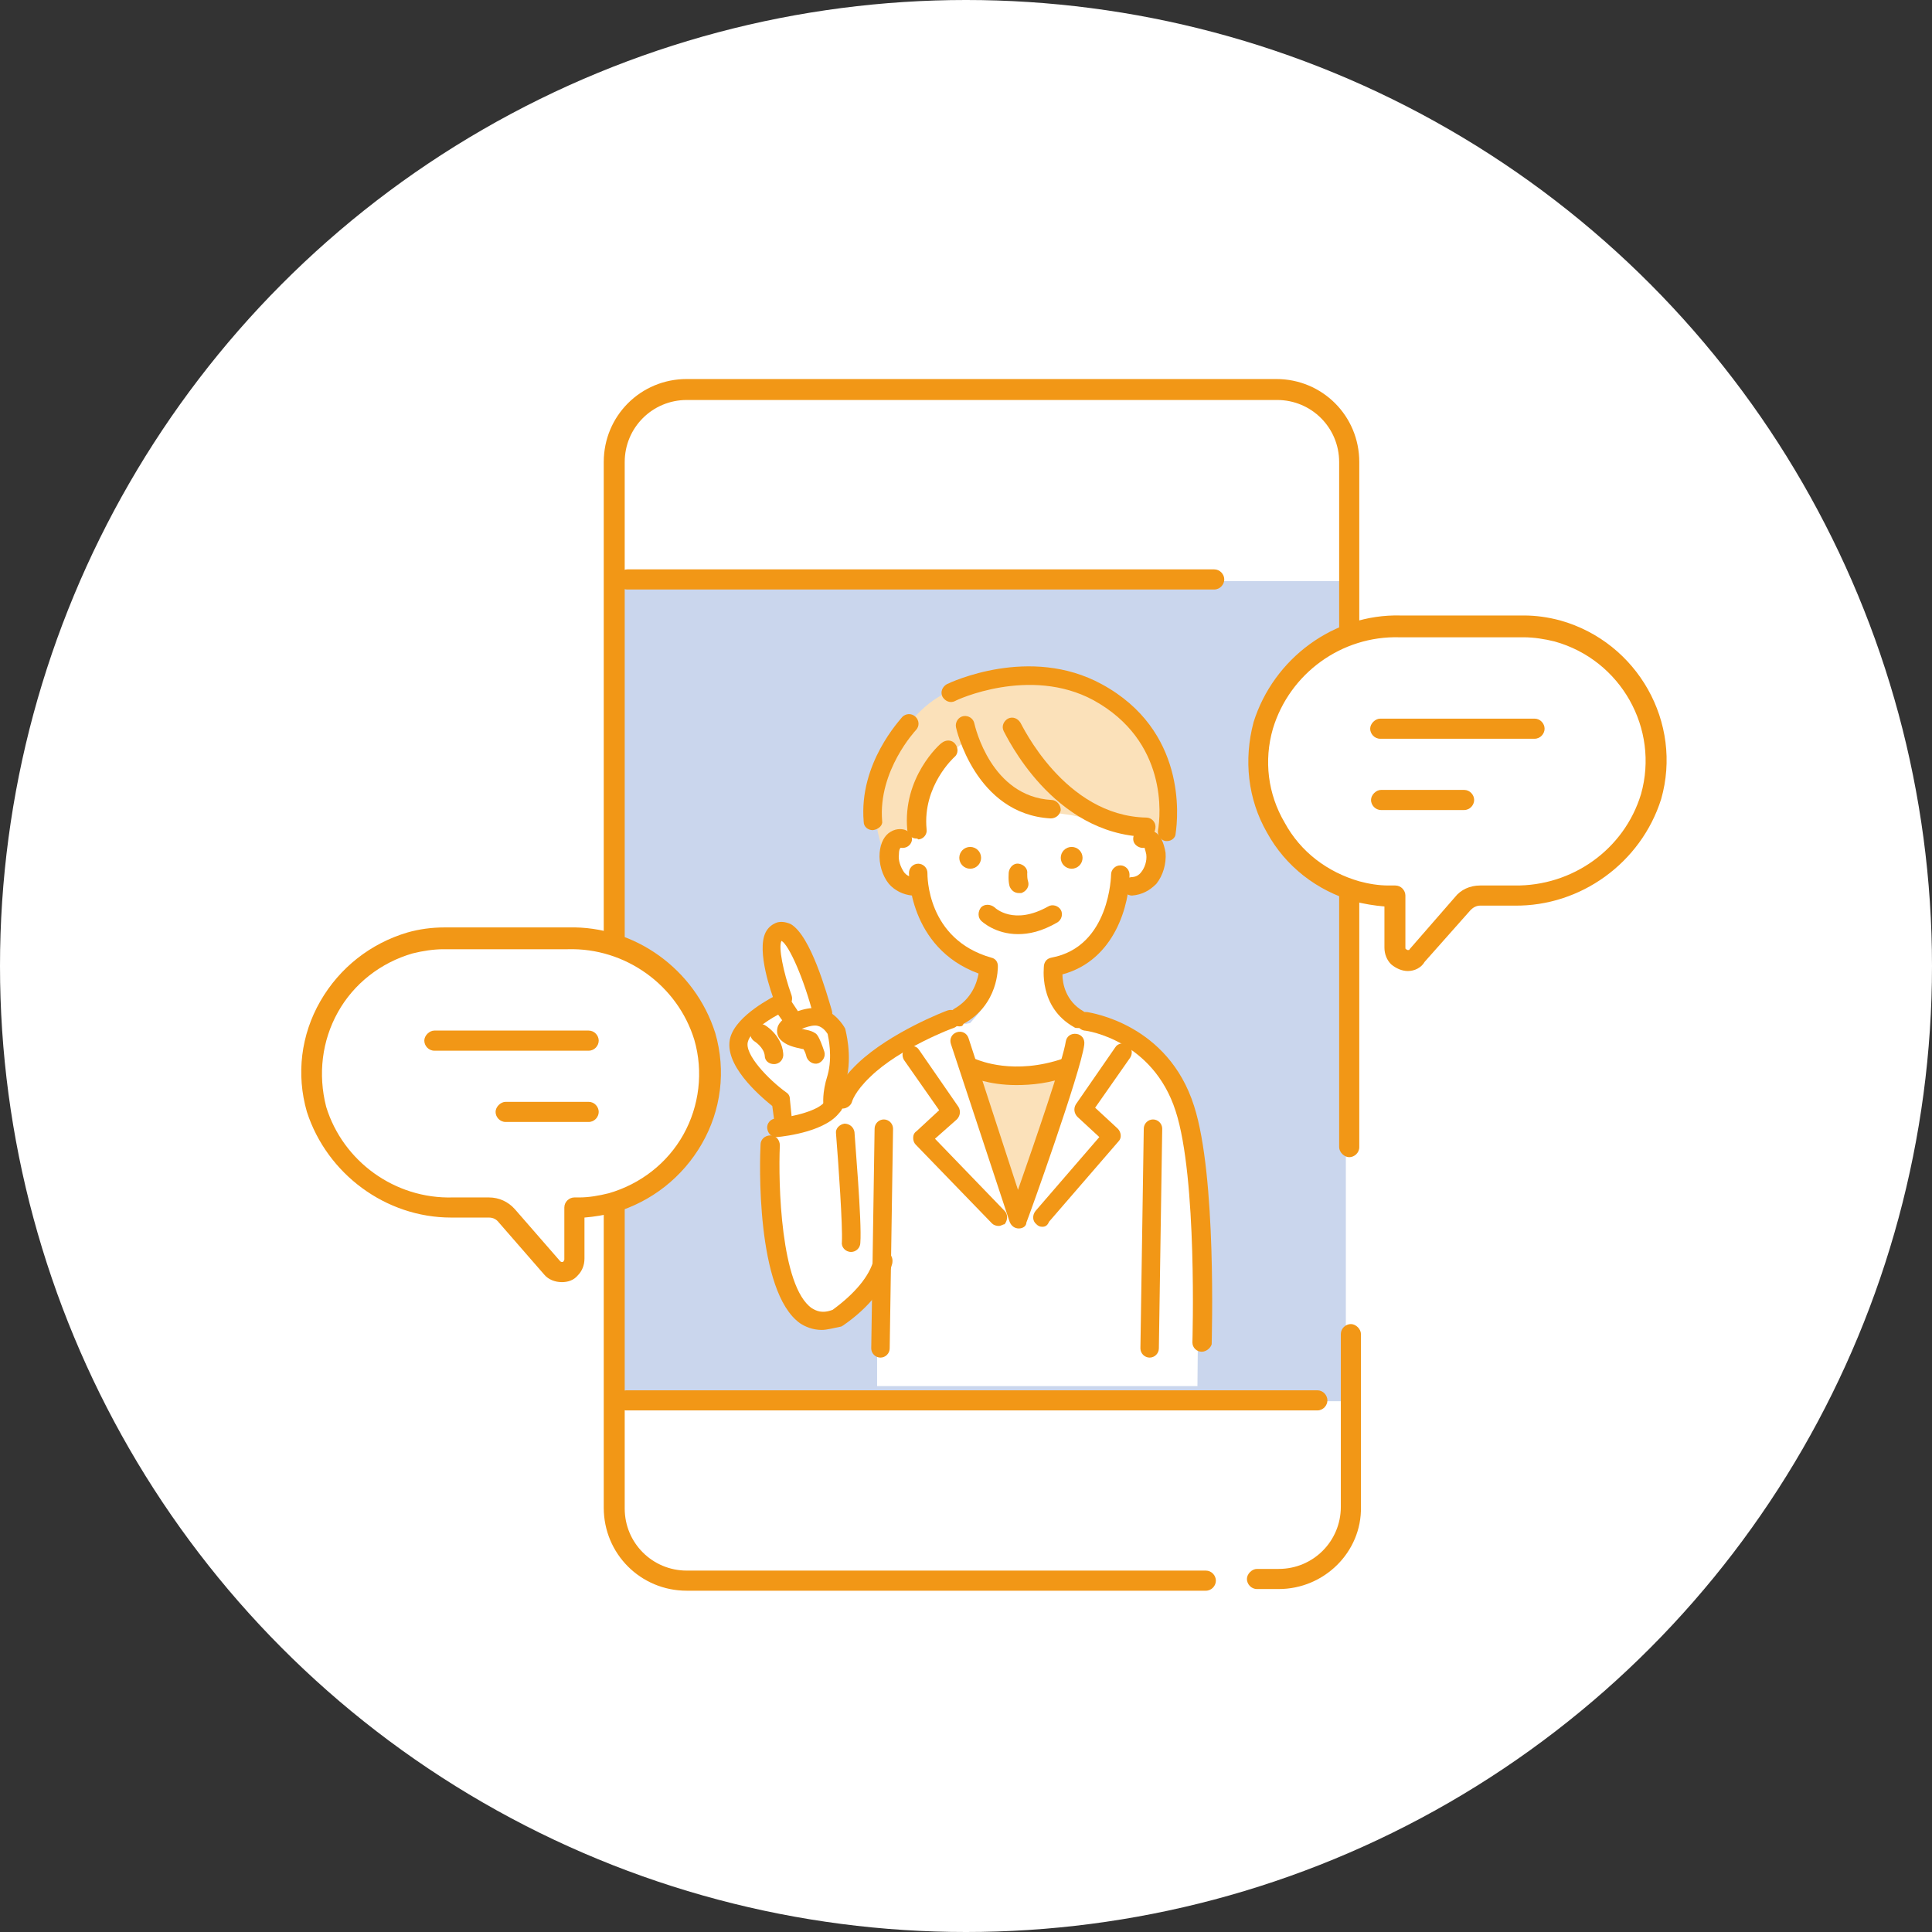 <?xml version="1.0" encoding="utf-8"?>
<!-- Generator: Adobe Illustrator 24.1.2, SVG Export Plug-In . SVG Version: 6.00 Build 0)  -->
<svg version="1.1" id="レイヤー_1" xmlns="http://www.w3.org/2000/svg" xmlns:xlink="http://www.w3.org/1999/xlink" x="0px"
	 y="0px" viewBox="0 0 230.4 230.4" style="enable-background:new 0 0 230.4 230.4;" xml:space="preserve">
<rect x="0" y="0" width="230.4" height="230.4" fill="#333333" stroke="none"/>
<style type="text/css">
	.st0{fill:#FFFFFF;}
	.st1{fill:#CAD6ED;}
	.st2{fill:#FBE1BA;}
	.st3{fill:#F29716;}
</style>
<circle class="st0" cx="115.2" cy="115.2" r="115.2"/>
<g>
	<path class="st0" d="M159.9,179.5c0,4.7-3.8,8.5-8.5,8.5H82.8c-4.7,0-8.5-3.8-8.5-8.5V54.1c0-4.7,3.8-8.5,8.5-8.5h68.7
		c4.7,0,8.5,3.8,8.5,8.5V179.5z"/>
</g>
<rect x="74.3" y="69.3" class="st1" width="86.2" height="97.8"/>
<path class="st0" d="M115.2,87.8c0,0-5.2,4.1-5.4,7.2c-0.3,3.1-0.5,4.1-0.5,4.1s-2.2,0-2.6,1c-0.4,1-0.1,3.4-0.1,3.4s0.3,0.6,0.5,1
	c0.3,0.4,0.9,0.8,0.9,0.8l0.5,0.9c0,0,2.8,6.5,5.9,7.5c3.1,1,3,2.2,3,2.2l0.5,0.3v0.9c0,0,0.1,1.9-0.5,2.8c-0.6,0.9-1.7,2.1-1.7,2.1
	l-0.5,0.1c0,0-3.7-0.6-5.2,0.4s-8.5,6.2-8.5,6.2l-1,3.1L100,126l-0.3-2.5l-2.3-4.4c0,0-3.2-9-4.3-8.3s-1,4.1-1,4.1l0.4,4.6
	c0,0-3.9,2.5-4.1,4.3c-0.3,1.8-0.6,2.3-0.1,2.7c0.5,0.4,4.6,5,4.6,5l0.3,2.2l-1.2,1.5c0,0,0.8,16.6,2.2,19s2.7,3.7,4.4,3
	c1.7-0.8,3.7-2.2,3.7-2.2l1-1.7l1.3-1.8v13.8h38.2l0.1-10.6c0,0,0.8-19.7-2.6-24.3c-3.4-4.5-6.8-7.9-8.1-8.3
	c-1.3-0.4-2.3-0.5-2.3-0.5s-3.5,0.1-3.7-1.4c-0.3-1.5-0.6-5.2-0.6-5.2s5-1.1,6-3.8c1-2.7,2.5-5.5,2.5-5.5s3.8-0.8,4.1-2.5
	c0.3-1.6,0.4-2.5,0.4-2.5l-3.2-1.7c0,0-10.1-2.7-12.5-3.2s-3.6-1.9-3.6-1.9L115.2,87.8z"/>
<path class="st2" d="M105.3,101.5c0,0-1.2-3.5-1-6.2c0.2-2.7,3.5-11.1,9.6-13.1c6.1-1.9,17.3-1,19.8,1.5c2.5,2.5,5.5,10.1,5.6,12
	c0.1,1.9-0.7,3.8-0.7,3.8l-5.6-1.2l-5.3-1.1l-2.8-0.4l-1.5-0.4l-3.8-1.7l-2.9-3.1l-1.2-2.4l-0.4-0.8l-1.8,1.4c0,0-1.7,1.5-2.3,3.1
	s-1.8,6.2-1.8,6.2l-1,1l-1.6,0L105.3,101.5z"/>
<path class="st2" d="M116.6,127.9c0,0,8.4,0.6,10.3-0.2c0.1,0.2-5.3,16-5.3,16L116.6,127.9z"/>
<path class="st3" d="M143.8,189.7H81.9c-5.5,0-9.9-4.4-9.9-9.9V55.1c0-5.5,4.4-9.9,9.9-9.9h70.3c5.5,0,9.9,4.4,9.9,9.9v81.7
	c0,0.7-0.6,1.2-1.2,1.2s-1.2-0.6-1.2-1.2V55.1c0-4.1-3.3-7.4-7.4-7.4H81.9c-4.1,0-7.4,3.3-7.4,7.4v124.8c0,4.1,3.3,7.4,7.4,7.4h61.9
	c0.7,0,1.2,0.6,1.2,1.2S144.5,189.7,143.8,189.7z"/>
<path class="st3" d="M144.8,70.3h-70c-0.7,0-1.2-0.6-1.2-1.2s0.6-1.2,1.2-1.2h70c0.7,0,1.2,0.6,1.2,1.2S145.5,70.3,144.8,70.3z"/>
<path class="st3" d="M157.1,168.2H74.7c-0.7,0-1.2-0.6-1.2-1.2s0.6-1.2,1.2-1.2h82.4c0.7,0,1.2,0.6,1.2,1.2S157.8,168.2,157.1,168.2
	z"/>
<g>
	<path class="st0" d="M181.9,74.7h-14.8c-7.5-0.2-14.1,4.6-16.3,11.8c-2.4,8.5,2.6,17.4,11.1,19.8c1.2,0.3,2.5,0.5,3.8,0.6h0.6v6.2
		c0,0.9,0.7,1.5,1.6,1.5c0.4,0,0.8-0.2,1.1-0.5l5.4-6.2c0.5-0.6,1.3-1,2.1-1h4.1c7.4,0.1,14.1-4.6,16.3-11.8
		c2.4-8.5-2.6-17.4-11.1-19.8C184.6,74.9,183.2,74.7,181.9,74.7z"/>
	<path class="st3" d="M167.9,115.8c-0.7,0-1.4-0.3-2-0.8c-0.5-0.5-0.8-1.2-0.8-2v-4.9c-1.2-0.1-2.4-0.3-3.6-0.6
		c-4.5-1.3-8.2-4.2-10.4-8.2c-2.3-4-2.8-8.7-1.6-13.2c2.4-7.6,9.6-12.9,17.5-12.7l14.7,0c0,0,0,0,0,0c1.5,0,2.9,0.2,4.4,0.6
		c9.2,2.6,14.6,12.2,12,21.3c-2.4,7.6-9.6,12.8-17.5,12.7l-4.1,0c-0.4,0-0.8,0.2-1.1,0.5l-5.5,6.2
		C169.5,115.4,168.7,115.8,167.9,115.8C167.9,115.8,167.9,115.8,167.9,115.8z M166.4,105.6c0.7,0,1.2,0.6,1.2,1.2v6.2
		c0,0.1,0,0.2,0.1,0.2c0,0,0.1,0.1,0.2,0.1c0.1,0,0.2,0,0.2-0.1l5.4-6.2c0.7-0.9,1.8-1.4,3-1.4h4.1c6.9,0.1,13.1-4.3,15.1-10.9
		c2.2-7.8-2.4-16-10.3-18.2c-1.2-0.3-2.5-0.5-3.7-0.5h-14.8c-6.9-0.2-13.1,4.3-15.1,10.9c-1.1,3.8-0.6,7.8,1.4,11.2
		c1.9,3.5,5.1,5.9,8.9,7c1.1,0.3,2.3,0.5,3.5,0.5L166.4,105.6z"/>
</g>
<g>
	<g>
		<line class="st0" x1="164.7" y1="86.9" x2="183" y2="86.9"/>
		<path class="st3" d="M183,88.1h-18.4c-0.7,0-1.2-0.6-1.2-1.2s0.6-1.2,1.2-1.2H183c0.7,0,1.2,0.6,1.2,1.2S183.7,88.1,183,88.1z"/>
	</g>
	<g>
		<line class="st0" x1="164.7" y1="95.4" x2="174.6" y2="95.4"/>
		<path class="st3" d="M174.6,96.6h-9.9c-0.7,0-1.2-0.6-1.2-1.2s0.6-1.2,1.2-1.2h9.9c0.7,0,1.2,0.6,1.2,1.2S175.3,96.6,174.6,96.6z"
			/>
	</g>
</g>
<g>
	<path class="st0" d="M49,112.4c-8.5,2.4-13.5,11.3-11.1,19.8c2.2,7.1,8.9,11.9,16.3,11.8h4.1c0.8,0,1.6,0.4,2.1,1l5.4,6.2
		c0.3,0.3,0.7,0.5,1.1,0.5c0.9,0,1.6-0.7,1.6-1.5V144h0.6c1.3,0,2.6-0.2,3.8-0.6c8.5-2.4,13.5-11.3,11.1-19.8
		c-2.2-7.1-8.9-11.9-16.3-11.8H53C51.6,111.9,50.3,112.1,49,112.4z"/>
	<path class="st3" d="M67,152.9C66.9,152.9,66.9,152.9,67,152.9c-0.8,0-1.6-0.3-2.1-0.9l-5.4-6.2c-0.3-0.4-0.7-0.6-1.2-0.6h-4.1
		c-0.1,0-0.2,0-0.4,0c-7.8,0-14.8-5.2-17.2-12.6c-1.3-4.5-0.7-9.2,1.6-13.2c2.3-4,6-6.9,10.4-8.2c1.4-0.4,2.9-0.6,4.4-0.6h14.8
		c7.9-0.2,15.1,5,17.5,12.6c1.3,4.5,0.7,9.2-1.6,13.2s-6,6.9-10.4,8.2c-1.2,0.3-2.4,0.5-3.6,0.6v4.9c0,0.8-0.3,1.5-0.8,2
		C68.4,152.7,67.7,152.9,67,152.9z M58.3,142.8c1.2,0,2.3,0.5,3.1,1.4l5.4,6.2c0,0,0.1,0.1,0.2,0.1c0.1,0,0.2,0,0.2-0.1
		c0,0,0.1-0.1,0.1-0.2V144c0-0.7,0.6-1.2,1.2-1.2h0.6c1.1,0,2.3-0.2,3.5-0.5c3.8-1.1,7-3.6,8.9-7s2.4-7.5,1.3-11.3
		c-2-6.5-8.2-11-15.1-10.8l-14.8,0c-1.2,0-2.5,0.2-3.7,0.5l-0.3-1.2l0.3,1.2c-3.8,1.1-7,3.6-8.9,7s-2.4,7.4-1.4,11.3
		c2,6.5,8.2,11,15.1,10.8H58.3z"/>
</g>
<g>
	<g>
		<line class="st0" x1="51.8" y1="124.1" x2="70.2" y2="124.1"/>
		<path class="st3" d="M70.2,125.3H51.8c-0.7,0-1.2-0.6-1.2-1.2s0.6-1.2,1.2-1.2h18.4c0.7,0,1.2,0.6,1.2,1.2S70.9,125.3,70.2,125.3z
			"/>
	</g>
	<g>
		<line class="st0" x1="60.3" y1="132.5" x2="70.2" y2="132.5"/>
		<path class="st3" d="M70.2,133.8h-9.9c-0.7,0-1.2-0.6-1.2-1.2s0.6-1.2,1.2-1.2h9.9c0.7,0,1.2,0.6,1.2,1.2S70.9,133.8,70.2,133.8z"
			/>
	</g>
</g>
<path class="st3" d="M121.5,146.5C121.5,146.5,121.5,146.5,121.5,146.5c-0.5,0-0.9-0.3-1.1-0.8l-7-21.2c-0.2-0.6,0.1-1.2,0.7-1.4
	c0.6-0.2,1.2,0.1,1.4,0.7l5.9,18.1c2.1-6,5.4-15.6,5.7-17.7c0.1-0.6,0.6-1,1.3-0.9c0.6,0.1,1,0.6,0.9,1.3
	c-0.4,3.2-6.6,20.5-6.9,21.2C122.4,146.2,122,146.5,121.5,146.5z"/>
<path class="st3" d="M121.2,129.4c-3.4,0-5.5-1-5.6-1c-0.6-0.3-0.8-0.9-0.5-1.5c0.3-0.6,0.9-0.8,1.5-0.5c0.1,0,4.3,1.9,10.3-0.2
	c0.6-0.2,1.2,0.1,1.4,0.7c0.2,0.6-0.1,1.2-0.7,1.4C125.2,129.2,123,129.4,121.2,129.4z"/>
<path class="st3" d="M100.5,132.2c-0.1,0-0.2,0-0.3,0c-0.6-0.1-1-0.7-0.8-1.3c0-0.2,0.5-1.8,2.9-4.1c3.9-3.7,10.4-6.2,10.7-6.3
	c0.6-0.2,1.2,0.1,1.4,0.7c0.2,0.6-0.1,1.2-0.7,1.4c-0.1,0-6.4,2.4-9.9,5.8c-1.9,1.8-2.2,3-2.2,3C101.5,131.8,101,132.2,100.5,132.2z
	"/>
<path class="st3" d="M143.3,161.2C143.3,161.2,143.3,161.2,143.3,161.2c-0.6,0-1.1-0.5-1.1-1.1c0-0.2,0.6-19.6-2-27.6
	c-2.7-8.4-10.5-9.6-10.9-9.6c-0.6-0.1-1-0.7-0.9-1.3c0.1-0.6,0.6-1,1.3-0.9c0.4,0.1,9.6,1.4,12.7,11.2c2.7,8.4,2.1,27.6,2.1,28.4
	C144.4,160.7,143.9,161.2,143.3,161.2z"/>
<path class="st3" d="M105,161.9C105,161.9,105,161.9,105,161.9c-0.6,0-1.1-0.5-1.1-1.1l0.4-26.2c0-0.6,0.5-1.1,1.1-1.1c0,0,0,0,0,0
	c0.6,0,1.1,0.5,1.1,1.1l-0.4,26.2C106.1,161.4,105.6,161.9,105,161.9z"/>
<path class="st3" d="M137.1,161.9C137.1,161.9,137.1,161.9,137.1,161.9c-0.6,0-1.1-0.5-1.1-1.1l0.4-26.2c0-0.6,0.5-1.1,1.1-1.1
	c0,0,0,0,0,0c0.6,0,1.1,0.5,1.1,1.1l-0.4,26.2C138.2,161.4,137.7,161.9,137.1,161.9z"/>
<path class="st3" d="M119.1,146.2c-0.3,0-0.6-0.1-0.8-0.3l-9.1-9.4c-0.2-0.2-0.3-0.5-0.3-0.8s0.1-0.6,0.4-0.8l2.7-2.5l-4.2-6
	c-0.3-0.5-0.2-1.2,0.3-1.5c0.5-0.3,1.2-0.2,1.5,0.3l4.7,6.8c0.3,0.5,0.2,1.1-0.2,1.5l-2.6,2.3l8.3,8.6c0.4,0.4,0.4,1.1,0,1.6
	C119.6,146,119.4,146.2,119.1,146.2z"/>
<path class="st3" d="M124.3,146.3c-0.3,0-0.5-0.1-0.7-0.3c-0.5-0.4-0.5-1.1-0.1-1.6l7.6-8.8l-2.6-2.4c-0.4-0.4-0.5-1-0.2-1.5
	l4.7-6.8c0.3-0.5,1-0.6,1.5-0.3c0.5,0.3,0.6,1,0.3,1.5l-4.2,6l2.7,2.5c0.4,0.4,0.5,1.1,0.1,1.5l-8.3,9.6
	C124.9,146.2,124.6,146.3,124.3,146.3z"/>
<path class="st3" d="M109.3,100c-0.6,0-1-0.4-1.1-1c-0.6-6.3,3.9-10.3,4.1-10.4c0.5-0.4,1.2-0.4,1.6,0.1c0.4,0.5,0.4,1.2-0.1,1.6
	c0,0-3.8,3.4-3.3,8.6c0.1,0.6-0.4,1.2-1,1.2C109.4,100,109.4,100,109.3,100z"/>
<path class="st3" d="M125.3,97.6C125.3,97.6,125.3,97.6,125.3,97.6c-9-0.5-11.3-10.8-11.3-10.9c-0.1-0.6,0.3-1.2,0.9-1.3
	c0.6-0.1,1.2,0.3,1.3,0.9c0.1,0.4,2,8.7,9.2,9.1c0.6,0,1.1,0.6,1.1,1.2C126.4,97.2,125.9,97.6,125.3,97.6z"/>
<path class="st3" d="M136.7,99.8C136.7,99.8,136.7,99.8,136.7,99.8c-11.2-0.3-16.7-12.1-17-12.6c-0.3-0.6,0-1.2,0.5-1.5
	c0.6-0.3,1.2,0,1.5,0.5c0.1,0.1,5.2,11.1,15,11.3c0.6,0,1.1,0.5,1.1,1.1C137.8,99.3,137.3,99.8,136.7,99.8z"/>
<path class="st3" d="M108.8,106.8C108.8,106.8,108.8,106.8,108.8,106.8c-1.1-0.1-2.1-0.6-2.8-1.4c-0.8-1-1.2-2.4-1.1-3.7
	c0.1-1.2,0.6-2.1,1.3-2.5c0.8-0.5,1.6-0.3,1.8-0.2c0.6,0.2,0.9,0.9,0.7,1.4c-0.2,0.5-0.7,0.8-1.3,0.7c-0.1,0.1-0.2,0.3-0.2,0.8
	c-0.1,0.7,0.2,1.5,0.6,2.1c0.3,0.4,0.7,0.6,1.2,0.6c0.6,0,1.1,0.6,1,1.2C109.9,106.3,109.4,106.8,108.8,106.8z M107.2,101
	C107.2,101,107.2,101,107.2,101C107.2,101,107.2,101,107.2,101z"/>
<path class="st3" d="M135,106.8c-0.6,0-1.1-0.5-1.1-1c0-0.6,0.4-1.1,1-1.2c0.5,0,0.9-0.2,1.2-0.6c0.4-0.5,0.7-1.3,0.6-2.1
	c-0.1-0.5-0.2-0.7-0.2-0.8c-0.5,0.1-1.1-0.2-1.3-0.7c-0.2-0.6,0.1-1.2,0.7-1.4c0.2-0.1,0.9-0.3,1.8,0.2c0.7,0.4,1.1,1.3,1.3,2.5
	c0.1,1.3-0.3,2.7-1.1,3.7C137.1,106.2,136.2,106.7,135,106.8C135.1,106.8,135.1,106.8,135,106.8z"/>
<path class="st3" d="M99.3,132.7c-0.5,0-1-0.4-1.1-0.9c0-0.1-0.2-1.4,0.5-3.6c0.6-2.2,0.1-4.4,0-4.9c-0.2-0.3-0.7-1-1.5-1
	c-0.5,0-1.1,0.2-1.6,0.4c0.2,0,0.4,0.1,0.5,0.1c0.5,0.1,0.8,0.2,1.1,0.4c0.2,0.1,0.5,0.4,1.1,2.2c0.2,0.6-0.2,1.2-0.7,1.4
	c-0.6,0.2-1.2-0.2-1.4-0.7c-0.1-0.4-0.2-0.7-0.4-1c0,0-0.1,0-0.1,0c-0.9-0.2-2-0.4-2.7-1.2c-0.4-0.5-0.4-1.1-0.2-1.6
	c0.6-1.2,2.8-2.1,4.4-2.1c1.8,0,3,1.5,3.5,2.3c0,0.1,0.1,0.1,0.1,0.2c0,0.1,0.9,3.1,0.1,6.2c-0.5,1.7-0.4,2.7-0.4,2.7
	c0.1,0.6-0.3,1.2-0.9,1.3C99.5,132.7,99.4,132.7,99.3,132.7z"/>
<path class="st3" d="M92.6,135.6c-0.6,0-1-0.4-1.1-1c-0.1-0.6,0.4-1.2,1-1.2c2.1-0.2,5.3-1,5.9-2.1c0.3-0.5,1-0.7,1.5-0.4
	c0.5,0.3,0.7,1,0.4,1.5c-1.5,2.5-6.6,3.1-7.6,3.2C92.6,135.6,92.6,135.6,92.6,135.6z"/>
<path class="st3" d="M101.5,149.3C101.5,149.3,101.5,149.3,101.5,149.3c-0.7,0-1.2-0.6-1.1-1.2c0.1-1.9-0.4-9.2-0.7-12.9
	c-0.1-0.6,0.4-1.1,1-1.2c0.6,0,1.1,0.4,1.2,1c0,0.4,0.9,10.7,0.7,13.2C102.6,148.8,102.1,149.3,101.5,149.3z"/>
<path class="st3" d="M98,158.6c-1.1,0-2-0.4-2.6-0.8c-5.3-3.8-4.8-19.5-4.7-21.3c0-0.6,0.5-1.1,1.2-1.1c0.6,0,1.1,0.5,1.1,1.2
	c-0.2,4.5,0.1,16.8,3.8,19.4c0.5,0.3,1.2,0.7,2.5,0.2c2.6-1.9,4.4-4,4.9-6c0-0.1,0.1-0.3,0.2-0.4c0.3-0.5,1-0.7,1.5-0.4
	c0.5,0.3,0.6,0.8,0.5,1.3c-0.7,2.6-2.7,5.2-5.9,7.4c-0.1,0-0.1,0.1-0.2,0.1C99.3,158.4,98.6,158.6,98,158.6z"/>
<path class="st3" d="M93.4,134.4c-0.6,0-1-0.4-1.1-1l-0.2-1.5c-1.6-1.3-5.9-5-5-8.2c0.8-2.7,5.1-4.8,5.6-5.1
	c0.5-0.2,1.1-0.1,1.4,0.4l1,1.5c0.3,0.5,0.2,1.2-0.3,1.5c-0.5,0.3-1.2,0.2-1.5-0.3l-0.5-0.7c-1.5,0.8-3.3,2.1-3.6,3.2
	c-0.5,1.5,2.5,4.6,4.6,6.1c0.3,0.2,0.4,0.5,0.4,0.8l0.2,2c0.1,0.6-0.4,1.2-1,1.2C93.4,134.4,93.4,134.4,93.4,134.4z"/>
<ellipse class="st3" cx="115.7" cy="102.3" rx="1.3" ry="1.3"/>
<ellipse class="st3" cx="127.8" cy="102.3" rx="1.3" ry="1.3"/>
<path class="st3" d="M121.5,106.5c-0.5,0-0.9-0.3-1.1-0.8c-0.2-0.7-0.1-1.6-0.1-1.7c0.1-0.6,0.6-1.1,1.2-1c0.6,0.1,1.1,0.6,1,1.2
	l0,0c0,0.2,0,0.6,0.1,0.9c0.2,0.6-0.2,1.2-0.8,1.4C121.7,106.5,121.6,106.5,121.5,106.5z"/>
<path class="st3" d="M104.1,99c-0.6,0-1.1-0.4-1.1-1c-0.6-7,4.4-12.2,4.6-12.5c0.4-0.4,1.1-0.5,1.6,0c0.4,0.4,0.5,1.1,0,1.6
	c0,0-4.5,4.8-4,10.8C105.3,98.4,104.8,98.9,104.1,99C104.2,99,104.1,99,104.1,99z"/>
<path class="st3" d="M139.2,100.3c-0.1,0-0.1,0-0.2,0c-0.6-0.1-1-0.7-0.9-1.3c0.3-1.7,1.2-10.6-7.7-15.5c-7.6-4.1-16.4,0-16.5,0.1
	c-0.6,0.3-1.2,0-1.5-0.5c-0.3-0.6,0-1.2,0.5-1.5c0.4-0.2,9.9-4.7,18.5,0c10.1,5.5,9.1,15.8,8.8,17.8
	C140.2,99.9,139.7,100.3,139.2,100.3z"/>
<path class="st3" d="M98.1,121.9c-0.5,0-0.9-0.3-1.1-0.8c-1.1-4.3-2.9-8.4-3.8-8.9c-0.4,0.7,0.2,3.7,1.2,6.5
	c0.2,0.6-0.1,1.2-0.6,1.4c-0.6,0.2-1.2-0.1-1.4-0.6c-0.4-1-2.2-6.1-1.1-8.3c0.3-0.6,0.8-1,1.4-1.2c0.4-0.1,0.9-0.1,1.6,0.2
	c2.4,1.4,4.3,8.3,4.9,10.3c0.2,0.6-0.2,1.2-0.8,1.4C98.3,121.9,98.2,121.9,98.1,121.9z"/>
<path class="st3" d="M92.3,126.9c-0.6,0-1.1-0.4-1.1-1c-0.1-1-1.2-1.7-1.2-1.7c-0.5-0.3-0.7-1-0.4-1.5c0.3-0.5,1-0.7,1.5-0.5
	c0.1,0,2.1,1.2,2.3,3.4C93.5,126.3,93,126.9,92.3,126.9C92.4,126.9,92.3,126.9,92.3,126.9z"/>
<path class="st3" d="M152.5,189.5h-2.6c-0.7,0-1.2-0.6-1.2-1.2s0.6-1.2,1.2-1.2h2.6c4.1,0,7.4-3.3,7.4-7.4v-20.6
	c0-0.7,0.6-1.2,1.2-1.2s1.2,0.6,1.2,1.2v20.6C162.4,185.1,157.9,189.5,152.5,189.5z"/>
<path class="st3" d="M114.4,122.4c-0.4,0-0.8-0.2-1-0.6c-0.3-0.5-0.1-1.2,0.4-1.5c2.1-1.2,2.7-3.1,2.9-4.2c-8.4-3.1-8.3-12-8.3-12
	c0-0.6,0.5-1.1,1.1-1.1c0.6,0,1.1,0.5,1.1,1.1l0,0c0,0.3-0.1,7.9,7.6,10.1c0.5,0.1,0.8,0.5,0.8,1c0,0.2,0.1,4.6-4.1,6.9
	C114.8,122.4,114.6,122.4,114.4,122.4z"/>
<path class="st3" d="M128.6,122.6c-0.2,0-0.4,0-0.5-0.1c-4.3-2.4-3.6-7.2-3.6-7.4c0.1-0.5,0.4-0.8,0.9-0.9c7-1.3,7.1-9.9,7.1-9.9
	c0-0.6,0.5-1.1,1.1-1.1s1.1,0.5,1.1,1.1c0,3.5-1.7,10.2-8,11.9c0,1.1,0.4,3.2,2.5,4.4c0.5,0.3,0.7,1,0.4,1.5
	C129.4,122.4,129,122.6,128.6,122.6z"/>
<path class="st3" d="M121.4,111.4c-2.7,0-4.3-1.5-4.4-1.6c-0.4-0.4-0.4-1.1,0-1.6c0.4-0.4,1.1-0.4,1.6,0c0.1,0.1,2.3,2.2,6.4-0.1
	c0.5-0.3,1.2-0.1,1.5,0.4c0.3,0.5,0.1,1.2-0.4,1.5C124.2,111.1,122.7,111.4,121.4,111.4z"/>
</svg>
